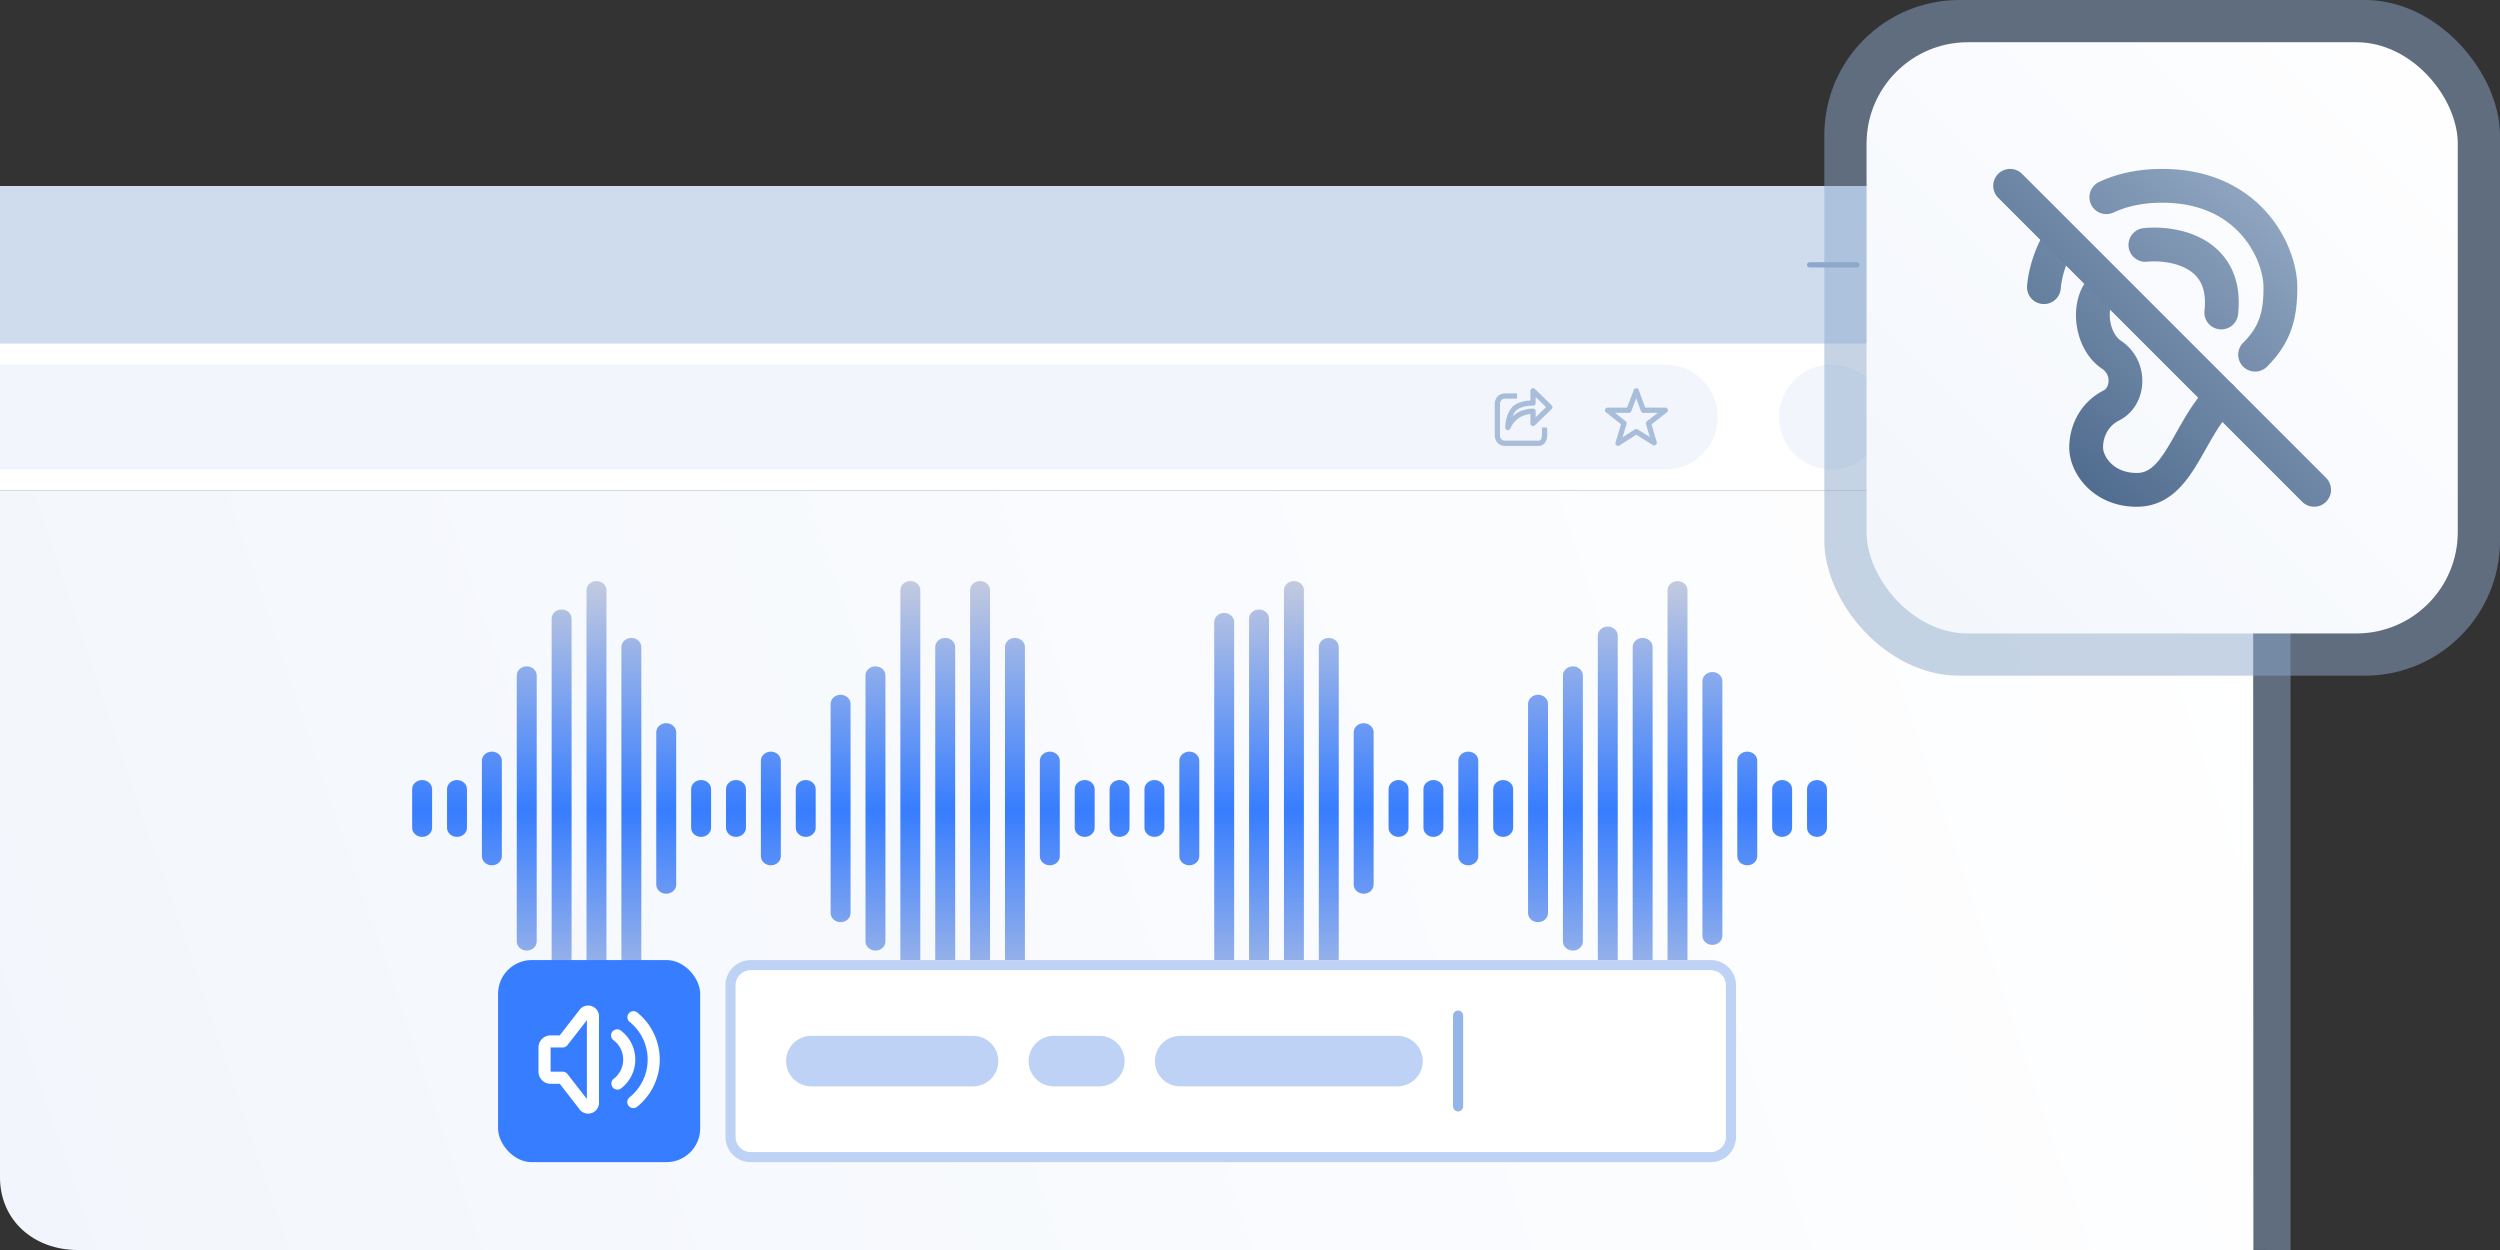 <svg xmlns="http://www.w3.org/2000/svg" width="370" height="185" fill="none"><rect width="100%" height="100%" fill="#333333" stroke="none"/><path fill="#8da8ca" d="M0 32.203h323.464c8.58 0 15.536 6.956 15.536 15.536V185l-327.553-.474C5.012 184.526 0 179.991 0 173.556z" opacity=".5"/><path fill="url(#a)" d="M0 72.598h333.464L333.5 185h-322C5.065 185 0 180.672 0 174.236z"/><path fill="url(#b)" d="M97.127 108.379c0-.743.66-1.346 1.475-1.346.814 0 1.475.603 1.475 1.346v22.547c0 .743-.66 1.346-1.475 1.346-.814 0-1.475-.603-1.475-1.346z"/><path fill="url(#c)" d="M102.288 116.792c0-.743.661-1.346 1.475-1.346s1.475.603 1.475 1.346v5.721c0 .743-.661 1.346-1.475 1.346s-1.475-.603-1.475-1.346z"/><path fill="url(#d)" d="M107.449 116.792c0-.743.661-1.346 1.475-1.346s1.475.603 1.475 1.346v5.721c0 .743-.661 1.346-1.475 1.346s-1.475-.603-1.475-1.346z"/><path fill="url(#e)" d="M112.611 112.585c0-.743.66-1.346 1.474-1.346.815 0 1.475.603 1.475 1.346v14.134c0 .744-.66 1.346-1.475 1.346-.814 0-1.474-.602-1.474-1.346z"/><path fill="url(#f)" d="M117.772 116.792c0-.743.66-1.346 1.474-1.346.815 0 1.475.603 1.475 1.346v5.721c0 .743-.66 1.346-1.475 1.346-.814 0-1.474-.603-1.474-1.346z"/><path fill="url(#g)" d="M122.933 104.172c0-.743.66-1.346 1.474-1.346.815 0 1.475.603 1.475 1.346v30.96c0 .744-.66 1.347-1.475 1.347-.814 0-1.474-.603-1.474-1.347z"/><path fill="url(#h)" d="M128.094 99.966c0-.743.66-1.346 1.474-1.346.815 0 1.475.602 1.475 1.346v39.373c0 .743-.66 1.346-1.475 1.346-.814 0-1.474-.603-1.474-1.346z"/><path fill="url(#i)" d="M133.255 87.346c0-.743.66-1.346 1.474-1.346.815 0 1.475.603 1.475 1.346v64.613c0 .743-.66 1.346-1.475 1.346-.814 0-1.474-.603-1.474-1.346z"/><path fill="url(#j)" d="M138.416 95.76c0-.744.66-1.347 1.474-1.347.815 0 1.475.603 1.475 1.346v47.786c0 .744-.66 1.347-1.475 1.347-.814 0-1.474-.603-1.474-1.347z"/><path fill="url(#k)" d="M143.577 87.346c0-.743.66-1.346 1.474-1.346.815 0 1.475.603 1.475 1.346v64.613c0 .743-.66 1.346-1.475 1.346-.814 0-1.474-.603-1.474-1.346z"/><path fill="url(#l)" d="M148.738 95.76c0-.744.66-1.347 1.474-1.347.815 0 1.475.603 1.475 1.346v47.786c0 .744-.66 1.347-1.475 1.347-.814 0-1.474-.603-1.474-1.347z"/><path fill="url(#m)" d="M153.899 112.585c0-.743.66-1.346 1.475-1.346.814 0 1.474.603 1.474 1.346v14.134c0 .744-.66 1.346-1.474 1.346-.815 0-1.475-.602-1.475-1.346z"/><path fill="url(#n)" d="M159.06 116.792c0-.743.66-1.346 1.475-1.346.814 0 1.474.603 1.474 1.346v5.721c0 .743-.66 1.346-1.474 1.346-.815 0-1.475-.603-1.475-1.346z"/><path fill="url(#o)" d="M91.966 95.76c0-.744.66-1.347 1.475-1.347.814 0 1.474.603 1.474 1.346v47.786c0 .744-.66 1.347-1.474 1.347-.815 0-1.475-.603-1.475-1.347z"/><path fill="url(#p)" d="M86.805 87.346c0-.743.66-1.346 1.475-1.346.814 0 1.474.603 1.474 1.346v64.613c0 .743-.66 1.346-1.474 1.346s-1.475-.603-1.475-1.346z"/><path fill="url(#q)" d="M81.644 91.553c0-.744.66-1.346 1.475-1.346.814 0 1.474.602 1.474 1.346v56.199c0 .743-.66 1.346-1.474 1.346-.815 0-1.475-.603-1.475-1.346z"/><path fill="url(#r)" d="M76.483 99.966c0-.743.66-1.346 1.475-1.346.814 0 1.474.602 1.474 1.346v39.373c0 .743-.66 1.346-1.474 1.346-.815 0-1.475-.603-1.475-1.346z"/><path fill="url(#s)" d="M71.322 112.585c0-.743.66-1.346 1.475-1.346.814 0 1.474.603 1.474 1.346v14.134c0 .744-.66 1.346-1.474 1.346-.815 0-1.475-.602-1.475-1.346z"/><path fill="url(#t)" d="M66.161 116.792c0-.743.66-1.346 1.475-1.346.814 0 1.474.603 1.474 1.346v5.721c0 .743-.66 1.346-1.474 1.346-.815 0-1.475-.603-1.475-1.346z"/><path fill="url(#u)" d="M61 116.792c0-.743.66-1.346 1.475-1.346.814 0 1.474.603 1.474 1.346v5.721c0 .743-.66 1.346-1.474 1.346-.815 0-1.475-.603-1.475-1.346z"/><path fill="url(#v)" d="M200.348 108.379c0-.743.661-1.346 1.475-1.346s1.475.603 1.475 1.346v22.547c0 .743-.661 1.346-1.475 1.346s-1.475-.603-1.475-1.346z"/><path fill="url(#w)" d="M205.509 116.792c0-.743.661-1.346 1.475-1.346s1.475.603 1.475 1.346v5.721c0 .743-.661 1.346-1.475 1.346s-1.475-.603-1.475-1.346z"/><path fill="url(#x)" d="M210.671 116.792c0-.743.66-1.346 1.474-1.346.815 0 1.475.603 1.475 1.346v5.721c0 .743-.66 1.346-1.475 1.346-.814 0-1.474-.603-1.474-1.346z"/><path fill="url(#y)" d="M215.832 112.585c0-.743.66-1.346 1.474-1.346.815 0 1.475.603 1.475 1.346v14.134c0 .744-.66 1.346-1.475 1.346-.814 0-1.474-.602-1.474-1.346z"/><path fill="url(#z)" d="M220.993 116.792c0-.743.66-1.346 1.474-1.346.815 0 1.475.603 1.475 1.346v5.721c0 .743-.66 1.346-1.475 1.346-.814 0-1.474-.603-1.474-1.346z"/><path fill="url(#A)" d="M226.154 104.172c0-.743.66-1.346 1.474-1.346.815 0 1.475.603 1.475 1.346v30.96c0 .744-.66 1.347-1.475 1.347-.814 0-1.474-.603-1.474-1.347z"/><path fill="url(#B)" d="M231.315 99.966c0-.743.66-1.346 1.474-1.346.815 0 1.475.602 1.475 1.346v39.373c0 .743-.66 1.346-1.475 1.346-.814 0-1.474-.603-1.474-1.346z"/><path fill="url(#C)" d="M236.476 94.077c0-.744.66-1.346 1.474-1.346.815 0 1.475.602 1.475 1.346v51.151c0 .743-.66 1.346-1.475 1.346-.814 0-1.474-.603-1.474-1.346z"/><path fill="url(#D)" d="M241.637 95.76c0-.744.66-1.347 1.474-1.347.815 0 1.475.603 1.475 1.346v47.786c0 .744-.66 1.347-1.475 1.347-.814 0-1.474-.603-1.474-1.347z"/><path fill="url(#E)" d="M246.798 87.346c0-.743.66-1.346 1.474-1.346.815 0 1.475.603 1.475 1.346v64.613c0 .743-.66 1.346-1.475 1.346-.814 0-1.474-.603-1.474-1.346z"/><path fill="url(#F)" d="M251.959 100.807c0-.743.66-1.346 1.475-1.346.814 0 1.474.603 1.474 1.346v37.691c0 .743-.66 1.346-1.474 1.346-.815 0-1.475-.603-1.475-1.346z"/><path fill="url(#G)" d="M257.12 112.585c0-.743.66-1.346 1.475-1.346.814 0 1.474.603 1.474 1.346v14.134c0 .744-.66 1.346-1.474 1.346-.815 0-1.475-.602-1.475-1.346z"/><path fill="url(#H)" d="M262.281 116.792c0-.743.66-1.346 1.475-1.346.814 0 1.474.603 1.474 1.346v5.721c0 .743-.66 1.346-1.474 1.346-.815 0-1.475-.603-1.475-1.346z"/><path fill="url(#I)" d="M267.442 116.792c0-.743.66-1.346 1.475-1.346.814 0 1.474.603 1.474 1.346v5.721c0 .743-.66 1.346-1.474 1.346-.815 0-1.475-.603-1.475-1.346z"/><path fill="url(#J)" d="M195.187 95.76c0-.744.661-1.347 1.475-1.347s1.475.603 1.475 1.346v47.786c0 .744-.661 1.347-1.475 1.347s-1.475-.603-1.475-1.347z"/><path fill="url(#K)" d="M190.026 87.346c0-.743.661-1.346 1.475-1.346s1.474.603 1.474 1.346v64.613c0 .743-.66 1.346-1.474 1.346s-1.475-.603-1.475-1.346z"/><path fill="url(#L)" d="M184.865 91.553c0-.744.66-1.346 1.475-1.346.814 0 1.474.602 1.474 1.346v56.199c0 .743-.66 1.346-1.474 1.346-.815 0-1.475-.603-1.475-1.346z"/><path fill="url(#M)" d="M179.704 92.058c0-.744.66-1.347 1.475-1.347.814 0 1.474.603 1.474 1.347v54.516c0 .744-.66 1.346-1.474 1.346-.815 0-1.475-.602-1.475-1.346z"/><path fill="url(#N)" d="M174.543 112.585c0-.743.66-1.346 1.475-1.346.814 0 1.474.603 1.474 1.346v14.134c0 .744-.66 1.346-1.474 1.346-.815 0-1.475-.602-1.475-1.346z"/><path fill="url(#O)" d="M169.382 116.792c0-.743.66-1.346 1.475-1.346.814 0 1.474.603 1.474 1.346v5.721c0 .743-.66 1.346-1.474 1.346-.815 0-1.475-.603-1.475-1.346z"/><path fill="url(#P)" d="M164.221 116.792c0-.743.66-1.346 1.475-1.346.814 0 1.474.603 1.474 1.346v5.721c0 .743-.66 1.346-1.474 1.346-.815 0-1.475-.603-1.475-1.346z"/><path fill="#fff" d="M107.366 145.826a3.74 3.74 0 0 1 3.739-3.739h142.087a3.74 3.74 0 0 1 3.739 3.739v22.435a3.74 3.74 0 0 1-3.739 3.739H111.105a3.74 3.74 0 0 1-3.739-3.739z"/><path fill="#bdd2f5" fill-rule="evenodd" d="M253.192 143.583H111.105a2.243 2.243 0 0 0-2.243 2.243v22.435a2.244 2.244 0 0 0 2.243 2.244h142.087a2.244 2.244 0 0 0 2.244-2.244v-22.435a2.244 2.244 0 0 0-2.244-2.243m-142.087-1.496a3.74 3.74 0 0 0-3.739 3.739v22.435a3.74 3.74 0 0 0 3.739 3.739h142.087a3.74 3.74 0 0 0 3.739-3.739v-22.435a3.74 3.74 0 0 0-3.739-3.739z" clip-rule="evenodd"/><rect width="29.913" height="29.913" x="73.713" y="142.087" fill="#377dff" rx="5"/><path fill="#fff" d="M90.62 152.698a.897.897 0 0 1 1.254-.179 5.38 5.38 0 0 1 2.149 4.299 5.37 5.37 0 0 1-2.15 4.298.897.897 0 0 1-1.074-1.433 3.58 3.58 0 0 0 0-5.731.896.896 0 0 1-.179-1.254"/><path fill="#fff" d="M93.058 149.986a.896.896 0 0 1 1.259-.133 8.95 8.95 0 0 1 3.326 6.965 8.95 8.95 0 0 1-3.326 6.964.896.896 0 1 1-1.126-1.393 7.16 7.16 0 0 0 1.962-8.659 7.16 7.16 0 0 0-1.962-2.484.896.896 0 0 1-.133-1.26m-6.199.998-2.875 3.697a.9.9 0 0 1-.707.346h-1.79v3.581h1.79c.276 0 .537.128.707.346l2.875 3.697zm-.419-2.047a1.613 1.613 0 0 1 2.21 1.673v12.416a1.612 1.612 0 0 1-2.986 1.005l-2.825-3.632h-1.353a1.79 1.79 0 0 1-1.79-1.79v-3.582a1.79 1.79 0 0 1 1.79-1.791h1.353l2.825-3.632c.178-.3.45-.535.776-.667"/><path fill="#bdd2f5" d="M116.339 157.044a3.74 3.74 0 0 1 3.739-3.739h23.931a3.739 3.739 0 1 1 0 7.478h-23.931a3.74 3.74 0 0 1-3.739-3.739m35.896 0a3.74 3.74 0 0 1 3.739-3.739h6.73a3.739 3.739 0 1 1 0 7.478h-6.73a3.74 3.74 0 0 1-3.739-3.739m18.695 0a3.74 3.74 0 0 1 3.74-3.739h32.156a3.739 3.739 0 1 1 0 7.478H174.67a3.74 3.74 0 0 1-3.74-3.739"/><path fill="#94b5e9" d="M215.051 150.313a.747.747 0 1 1 1.495 0v13.461a.748.748 0 0 1-1.495 0z"/><path fill="#fff" d="M0 27.544h329.58a3.884 3.884 0 0 1 3.884 3.884v41.17H0z"/><path fill="#cedcee" d="M0 27.544h329.58a3.884 3.884 0 0 1 3.884 3.884v19.42H0z"/><path fill="#8da8ca" fill-rule="evenodd" d="M321.699 33.873a.39.39 0 0 1 0 .549l-6.991 6.991a.388.388 0 1 1-.549-.55l6.991-6.99a.39.39 0 0 1 .549 0" clip-rule="evenodd"/><path fill="#8da8ca" fill-rule="evenodd" d="M314.159 33.873a.39.39 0 0 1 .549 0l6.991 6.99a.388.388 0 1 1-.549.55l-6.991-6.991a.39.39 0 0 1 0-.55m-23.418 2.218a.39.39 0 0 1 .388-.39h5.05a.39.39 0 0 1 .388.39v5.048a.39.39 0 0 1-.388.389h-5.05a.39.39 0 0 1-.388-.389zm.777.388v4.272h4.272v-4.272z" clip-rule="evenodd"/><path fill="#8da8ca" fill-rule="evenodd" d="M292.683 34.147c0-.214.174-.388.388-.388h5.05c.214 0 .388.174.388.388v5.05a.39.39 0 0 1-.388.388h-1.554a.388.388 0 1 1 0-.777h1.165v-4.272h-4.272V35.7a.389.389 0 0 1-.777 0zm-25.246 5.049c0-.214.174-.388.389-.388h6.991a.388.388 0 0 1 0 .777h-6.991a.39.39 0 0 1-.389-.389" clip-rule="evenodd"/><path fill="#f2f6fc" d="M0 53.956h246.464a7.768 7.768 0 0 1 0 15.536H0z"/><circle cx="293.072" cy="61.724" r="7.768" fill="#f2f6fc"/><circle cx="271.054" cy="61.724" r="7.768" fill="#f2f6fc"/><circle cx="317.54" cy="58.227" r="1.165" fill="#f2f6fc"/><circle cx="317.54" cy="62.112" r="1.165" fill="#f2f6fc"/><circle cx="317.54" cy="65.996" r="1.165" fill="#f2f6fc"/><path fill="#a8bdd9" fill-rule="evenodd" d="M242.164 57.451c.162 0 .307.102.363.254l.97 2.623h2.967a.39.39 0 0 1 .239.695l-2.278 1.772.767 2.63a.389.389 0 0 1-.578.438l-2.448-1.524-2.491 1.596a.389.389 0 0 1-.581-.44l.816-2.705-2.231-1.769a.388.388 0 0 1 .241-.693h2.882l.998-2.626a.39.39 0 0 1 .364-.25m-.006 1.495-.725 1.909a.39.39 0 0 1-.363.25h-2.035l1.565 1.24a.39.39 0 0 1 .13.417l-.589 1.951 1.812-1.16a.39.39 0 0 1 .415-.003l1.794 1.117-.556-1.908a.39.39 0 0 1 .134-.415l1.592-1.239h-2.106a.39.39 0 0 1-.364-.254zm-20.633-.121c.247-.343.655-.599 1.247-.599h1.748v.777h-1.748c-.339 0-.514.133-.617.276a.9.9 0 0 0-.16.501v4.66c0 .133.043.34.16.502.103.143.278.276.617.276h4.952c.17 0 .275-.08.358-.233.091-.17.128-.394.128-.544v-1.165h.776v1.165c0 .238-.051.597-.221.913-.179.332-.512.64-1.041.64h-4.952c-.592 0-1-.255-1.247-.598a1.7 1.7 0 0 1-.306-.955v-4.66c0-.257.073-.633.306-.956" clip-rule="evenodd"/><path fill="#a8bdd9" fill-rule="evenodd" d="M226.738 57.482c.144-.06.31-.03.422.08l2.486 2.416a.39.39 0 0 1 0 .557l-2.486 2.416a.389.389 0 0 1-.659-.278v-1.399c-.425.049-1.059.182-1.575.517-.846.547-1.118 1.077-1.42 1.664a.388.388 0 0 1-.734-.178c0-.443.084-1.089.292-1.71.205-.61.553-1.264 1.128-1.637.802-.52 1.739-.634 2.309-.66v-1.43c0-.157.093-.297.237-.358m.54 1.277v.893a.39.39 0 0 1-.389.389c-.418 0-1.456.01-2.274.541-.314.204-.564.58-.744 1.039.178-.161.385-.322.632-.482.912-.591 2.05-.667 2.386-.667.215 0 .389.174.389.388v.894l1.54-1.498z" clip-rule="evenodd"/><rect width="100" height="100" x="270" fill="#8da8ca" fill-opacity=".5" rx="20"/><rect width="87.5" height="87.5" x="276.25" y="6.25" fill="url(#Q)" rx="15"/><path fill="url(#R)" d="M320 30c-2.985 0-5.357.585-7.242 1.47a2.5 2.5 0 0 1-2.127-4.524C313.236 25.72 316.343 25 320 25c7.217 0 12.276 2.808 15.502 6.474C338.646 35.047 340 39.38 340 42.5c0 2.22-.196 4.287-.891 6.267-.706 2.013-1.871 3.781-3.591 5.501a2.5 2.5 0 0 1-3.536-3.535c1.28-1.28 1.99-2.427 2.409-3.621.431-1.228.609-2.661.609-4.612 0-1.88-.896-5.046-3.252-7.723C329.474 32.193 325.784 30 320 30"/><path fill="url(#S)" d="M306.318 33.089a2.5 2.5 0 0 1 .807 3.442c-1.388 2.238-2.001 4.584-2.133 6.177a2.5 2.5 0 0 1-4.983-.415c.194-2.33 1.036-5.445 2.866-8.397a2.5 2.5 0 0 1 3.443-.807"/><path fill="url(#T)" d="M313.018 40.733a2.5 2.5 0 0 1 0 3.535c-.524.524-.914 1.64-.726 3.1.187 1.448.864 2.565 1.595 3.052 4.488 2.992 4.064 9.65-.269 11.816-1.536.768-2.368 2.322-2.368 4.014 0 1.12 1.381 3.75 5 3.75 1.666 0 2.893-1.033 4.586-3.803.403-.66.802-1.366 1.233-2.128l.045-.08c.41-.727.847-1.502 1.311-2.271.959-1.592 2.097-3.275 3.557-4.736a2.5 2.5 0 0 1 3.536 3.536c-1.04 1.04-1.933 2.325-2.81 3.78-.427.708-.833 1.428-1.253 2.171l-.032.058c-.425.752-.865 1.531-1.321 2.277-1.745 2.855-4.268 6.196-8.852 6.196-6.381 0-10-4.869-10-8.75 0-3.308 1.668-6.754 5.132-8.486.275-.138.651-.582.683-1.339.029-.682-.248-1.375-.952-1.845-2.269-1.512-3.467-4.145-3.78-6.572-.312-2.416.173-5.3 2.149-7.276a2.5 2.5 0 0 1 3.536 0"/><path fill="url(#U)" d="M317.749 38.738c1.768-.176 4.24.07 6.042 1.134.857.506 1.529 1.174 1.964 2.061.437.89.718 2.173.51 4.042a2.5 2.5 0 0 0 4.97.552c.292-2.632-.062-4.9-.99-6.795-.93-1.896-2.351-3.244-3.911-4.165-3.031-1.79-6.684-2.044-9.083-1.804a2.5 2.5 0 0 0 .498 4.975"/><path fill="url(#V)" fill-rule="evenodd" d="M295.732 25.733a2.5 2.5 0 0 1 3.536 0l45 45a2.5 2.5 0 0 1-3.536 3.535l-45-45a2.5 2.5 0 0 1 0-3.535" clip-rule="evenodd"/><defs><linearGradient id="a" x1="333.464" x2="0" y1="72.598" y2="185" gradientUnits="userSpaceOnUse"><stop stop-color="#fff"/><stop offset="1" stop-color="#f2f6fc"/></linearGradient><linearGradient id="b" x1="165.696" x2="165.696" y1="86" y2="153.305" gradientUnits="userSpaceOnUse"><stop stop-color="#c3cadf"/><stop offset=".505" stop-color="#377dff"/><stop offset="1" stop-color="#c3cadf"/></linearGradient><linearGradient id="c" x1="165.696" x2="165.696" y1="86" y2="153.305" gradientUnits="userSpaceOnUse"><stop stop-color="#c3cadf"/><stop offset=".505" stop-color="#377dff"/><stop offset="1" stop-color="#c3cadf"/></linearGradient><linearGradient id="d" x1="165.696" x2="165.696" y1="86" y2="153.305" gradientUnits="userSpaceOnUse"><stop stop-color="#c3cadf"/><stop offset=".505" stop-color="#377dff"/><stop offset="1" stop-color="#c3cadf"/></linearGradient><linearGradient id="e" x1="165.696" x2="165.696" y1="86" y2="153.305" gradientUnits="userSpaceOnUse"><stop stop-color="#c3cadf"/><stop offset=".505" stop-color="#377dff"/><stop offset="1" stop-color="#c3cadf"/></linearGradient><linearGradient id="f" x1="165.696" x2="165.696" y1="86" y2="153.305" gradientUnits="userSpaceOnUse"><stop stop-color="#c3cadf"/><stop offset=".505" stop-color="#377dff"/><stop offset="1" stop-color="#c3cadf"/></linearGradient><linearGradient id="g" x1="165.696" x2="165.696" y1="86" y2="153.305" gradientUnits="userSpaceOnUse"><stop stop-color="#c3cadf"/><stop offset=".505" stop-color="#377dff"/><stop offset="1" stop-color="#c3cadf"/></linearGradient><linearGradient id="h" x1="165.696" x2="165.696" y1="86" y2="153.305" gradientUnits="userSpaceOnUse"><stop stop-color="#c3cadf"/><stop offset=".505" stop-color="#377dff"/><stop offset="1" stop-color="#c3cadf"/></linearGradient><linearGradient id="i" x1="165.696" x2="165.696" y1="86" y2="153.305" gradientUnits="userSpaceOnUse"><stop stop-color="#c3cadf"/><stop offset=".505" stop-color="#377dff"/><stop offset="1" stop-color="#c3cadf"/></linearGradient><linearGradient id="j" x1="165.696" x2="165.696" y1="86" y2="153.305" gradientUnits="userSpaceOnUse"><stop stop-color="#c3cadf"/><stop offset=".505" stop-color="#377dff"/><stop offset="1" stop-color="#c3cadf"/></linearGradient><linearGradient id="k" x1="165.696" x2="165.696" y1="86" y2="153.305" gradientUnits="userSpaceOnUse"><stop stop-color="#c3cadf"/><stop offset=".505" stop-color="#377dff"/><stop offset="1" stop-color="#c3cadf"/></linearGradient><linearGradient id="l" x1="165.696" x2="165.696" y1="86" y2="153.305" gradientUnits="userSpaceOnUse"><stop stop-color="#c3cadf"/><stop offset=".505" stop-color="#377dff"/><stop offset="1" stop-color="#c3cadf"/></linearGradient><linearGradient id="m" x1="165.696" x2="165.696" y1="86" y2="153.305" gradientUnits="userSpaceOnUse"><stop stop-color="#c3cadf"/><stop offset=".505" stop-color="#377dff"/><stop offset="1" stop-color="#c3cadf"/></linearGradient><linearGradient id="n" x1="165.696" x2="165.696" y1="86" y2="153.305" gradientUnits="userSpaceOnUse"><stop stop-color="#c3cadf"/><stop offset=".505" stop-color="#377dff"/><stop offset="1" stop-color="#c3cadf"/></linearGradient><linearGradient id="o" x1="165.696" x2="165.696" y1="86" y2="153.305" gradientUnits="userSpaceOnUse"><stop stop-color="#c3cadf"/><stop offset=".505" stop-color="#377dff"/><stop offset="1" stop-color="#c3cadf"/></linearGradient><linearGradient id="p" x1="165.696" x2="165.696" y1="86" y2="153.305" gradientUnits="userSpaceOnUse"><stop stop-color="#c3cadf"/><stop offset=".505" stop-color="#377dff"/><stop offset="1" stop-color="#c3cadf"/></linearGradient><linearGradient id="q" x1="165.696" x2="165.696" y1="86" y2="153.305" gradientUnits="userSpaceOnUse"><stop stop-color="#c3cadf"/><stop offset=".505" stop-color="#377dff"/><stop offset="1" stop-color="#c3cadf"/></linearGradient><linearGradient id="r" x1="165.696" x2="165.696" y1="86" y2="153.305" gradientUnits="userSpaceOnUse"><stop stop-color="#c3cadf"/><stop offset=".505" stop-color="#377dff"/><stop offset="1" stop-color="#c3cadf"/></linearGradient><linearGradient id="s" x1="165.696" x2="165.696" y1="86" y2="153.305" gradientUnits="userSpaceOnUse"><stop stop-color="#c3cadf"/><stop offset=".505" stop-color="#377dff"/><stop offset="1" stop-color="#c3cadf"/></linearGradient><linearGradient id="t" x1="165.696" x2="165.696" y1="86" y2="153.305" gradientUnits="userSpaceOnUse"><stop stop-color="#c3cadf"/><stop offset=".505" stop-color="#377dff"/><stop offset="1" stop-color="#c3cadf"/></linearGradient><linearGradient id="u" x1="165.696" x2="165.696" y1="86" y2="153.305" gradientUnits="userSpaceOnUse"><stop stop-color="#c3cadf"/><stop offset=".505" stop-color="#377dff"/><stop offset="1" stop-color="#c3cadf"/></linearGradient><linearGradient id="v" x1="165.696" x2="165.696" y1="86" y2="153.305" gradientUnits="userSpaceOnUse"><stop stop-color="#c3cadf"/><stop offset=".505" stop-color="#377dff"/><stop offset="1" stop-color="#c3cadf"/></linearGradient><linearGradient id="w" x1="165.696" x2="165.696" y1="86" y2="153.305" gradientUnits="userSpaceOnUse"><stop stop-color="#c3cadf"/><stop offset=".505" stop-color="#377dff"/><stop offset="1" stop-color="#c3cadf"/></linearGradient><linearGradient id="x" x1="165.696" x2="165.696" y1="86" y2="153.305" gradientUnits="userSpaceOnUse"><stop stop-color="#c3cadf"/><stop offset=".505" stop-color="#377dff"/><stop offset="1" stop-color="#c3cadf"/></linearGradient><linearGradient id="y" x1="165.696" x2="165.696" y1="86" y2="153.305" gradientUnits="userSpaceOnUse"><stop stop-color="#c3cadf"/><stop offset=".505" stop-color="#377dff"/><stop offset="1" stop-color="#c3cadf"/></linearGradient><linearGradient id="z" x1="165.696" x2="165.696" y1="86" y2="153.305" gradientUnits="userSpaceOnUse"><stop stop-color="#c3cadf"/><stop offset=".505" stop-color="#377dff"/><stop offset="1" stop-color="#c3cadf"/></linearGradient><linearGradient id="A" x1="165.696" x2="165.696" y1="86" y2="153.305" gradientUnits="userSpaceOnUse"><stop stop-color="#c3cadf"/><stop offset=".505" stop-color="#377dff"/><stop offset="1" stop-color="#c3cadf"/></linearGradient><linearGradient id="B" x1="165.696" x2="165.696" y1="86" y2="153.305" gradientUnits="userSpaceOnUse"><stop stop-color="#c3cadf"/><stop offset=".505" stop-color="#377dff"/><stop offset="1" stop-color="#c3cadf"/></linearGradient><linearGradient id="C" x1="165.696" x2="165.696" y1="86" y2="153.305" gradientUnits="userSpaceOnUse"><stop stop-color="#c3cadf"/><stop offset=".505" stop-color="#377dff"/><stop offset="1" stop-color="#c3cadf"/></linearGradient><linearGradient id="D" x1="165.696" x2="165.696" y1="86" y2="153.305" gradientUnits="userSpaceOnUse"><stop stop-color="#c3cadf"/><stop offset=".505" stop-color="#377dff"/><stop offset="1" stop-color="#c3cadf"/></linearGradient><linearGradient id="E" x1="165.696" x2="165.696" y1="86" y2="153.305" gradientUnits="userSpaceOnUse"><stop stop-color="#c3cadf"/><stop offset=".505" stop-color="#377dff"/><stop offset="1" stop-color="#c3cadf"/></linearGradient><linearGradient id="F" x1="165.696" x2="165.696" y1="86" y2="153.305" gradientUnits="userSpaceOnUse"><stop stop-color="#c3cadf"/><stop offset=".505" stop-color="#377dff"/><stop offset="1" stop-color="#c3cadf"/></linearGradient><linearGradient id="G" x1="165.696" x2="165.696" y1="86" y2="153.305" gradientUnits="userSpaceOnUse"><stop stop-color="#c3cadf"/><stop offset=".505" stop-color="#377dff"/><stop offset="1" stop-color="#c3cadf"/></linearGradient><linearGradient id="H" x1="165.696" x2="165.696" y1="86" y2="153.305" gradientUnits="userSpaceOnUse"><stop stop-color="#c3cadf"/><stop offset=".505" stop-color="#377dff"/><stop offset="1" stop-color="#c3cadf"/></linearGradient><linearGradient id="I" x1="165.696" x2="165.696" y1="86" y2="153.305" gradientUnits="userSpaceOnUse"><stop stop-color="#c3cadf"/><stop offset=".505" stop-color="#377dff"/><stop offset="1" stop-color="#c3cadf"/></linearGradient><linearGradient id="J" x1="165.696" x2="165.696" y1="86" y2="153.305" gradientUnits="userSpaceOnUse"><stop stop-color="#c3cadf"/><stop offset=".505" stop-color="#377dff"/><stop offset="1" stop-color="#c3cadf"/></linearGradient><linearGradient id="K" x1="165.696" x2="165.696" y1="86" y2="153.305" gradientUnits="userSpaceOnUse"><stop stop-color="#c3cadf"/><stop offset=".505" stop-color="#377dff"/><stop offset="1" stop-color="#c3cadf"/></linearGradient><linearGradient id="L" x1="165.696" x2="165.696" y1="86" y2="153.305" gradientUnits="userSpaceOnUse"><stop stop-color="#c3cadf"/><stop offset=".505" stop-color="#377dff"/><stop offset="1" stop-color="#c3cadf"/></linearGradient><linearGradient id="M" x1="165.696" x2="165.696" y1="86" y2="153.305" gradientUnits="userSpaceOnUse"><stop stop-color="#c3cadf"/><stop offset=".505" stop-color="#377dff"/><stop offset="1" stop-color="#c3cadf"/></linearGradient><linearGradient id="N" x1="165.696" x2="165.696" y1="86" y2="153.305" gradientUnits="userSpaceOnUse"><stop stop-color="#c3cadf"/><stop offset=".505" stop-color="#377dff"/><stop offset="1" stop-color="#c3cadf"/></linearGradient><linearGradient id="O" x1="165.696" x2="165.696" y1="86" y2="153.305" gradientUnits="userSpaceOnUse"><stop stop-color="#c3cadf"/><stop offset=".505" stop-color="#377dff"/><stop offset="1" stop-color="#c3cadf"/></linearGradient><linearGradient id="P" x1="165.696" x2="165.696" y1="86" y2="153.305" gradientUnits="userSpaceOnUse"><stop stop-color="#c3cadf"/><stop offset=".505" stop-color="#377dff"/><stop offset="1" stop-color="#c3cadf"/></linearGradient><linearGradient id="Q" x1="363.75" x2="276.25" y1="6.25" y2="93.75" gradientUnits="userSpaceOnUse"><stop stop-color="#fff"/><stop offset="1" stop-color="#f2f6fc"/></linearGradient><linearGradient id="R" x1="340" x2="295" y1="25" y2="75" gradientUnits="userSpaceOnUse"><stop stop-color="#98adc7"/><stop offset="1" stop-color="#425f83"/></linearGradient><linearGradient id="S" x1="340" x2="295" y1="25" y2="75" gradientUnits="userSpaceOnUse"><stop stop-color="#98adc7"/><stop offset="1" stop-color="#425f83"/></linearGradient><linearGradient id="T" x1="340" x2="295" y1="25" y2="75" gradientUnits="userSpaceOnUse"><stop stop-color="#98adc7"/><stop offset="1" stop-color="#425f83"/></linearGradient><linearGradient id="U" x1="340" x2="295" y1="25" y2="75" gradientUnits="userSpaceOnUse"><stop stop-color="#98adc7"/><stop offset="1" stop-color="#425f83"/></linearGradient><linearGradient id="V" x1="345" x2="295" y1="25" y2="75" gradientUnits="userSpaceOnUse"><stop stop-color="#98adc7"/><stop offset="1" stop-color="#425f83"/></linearGradient></defs></svg>
